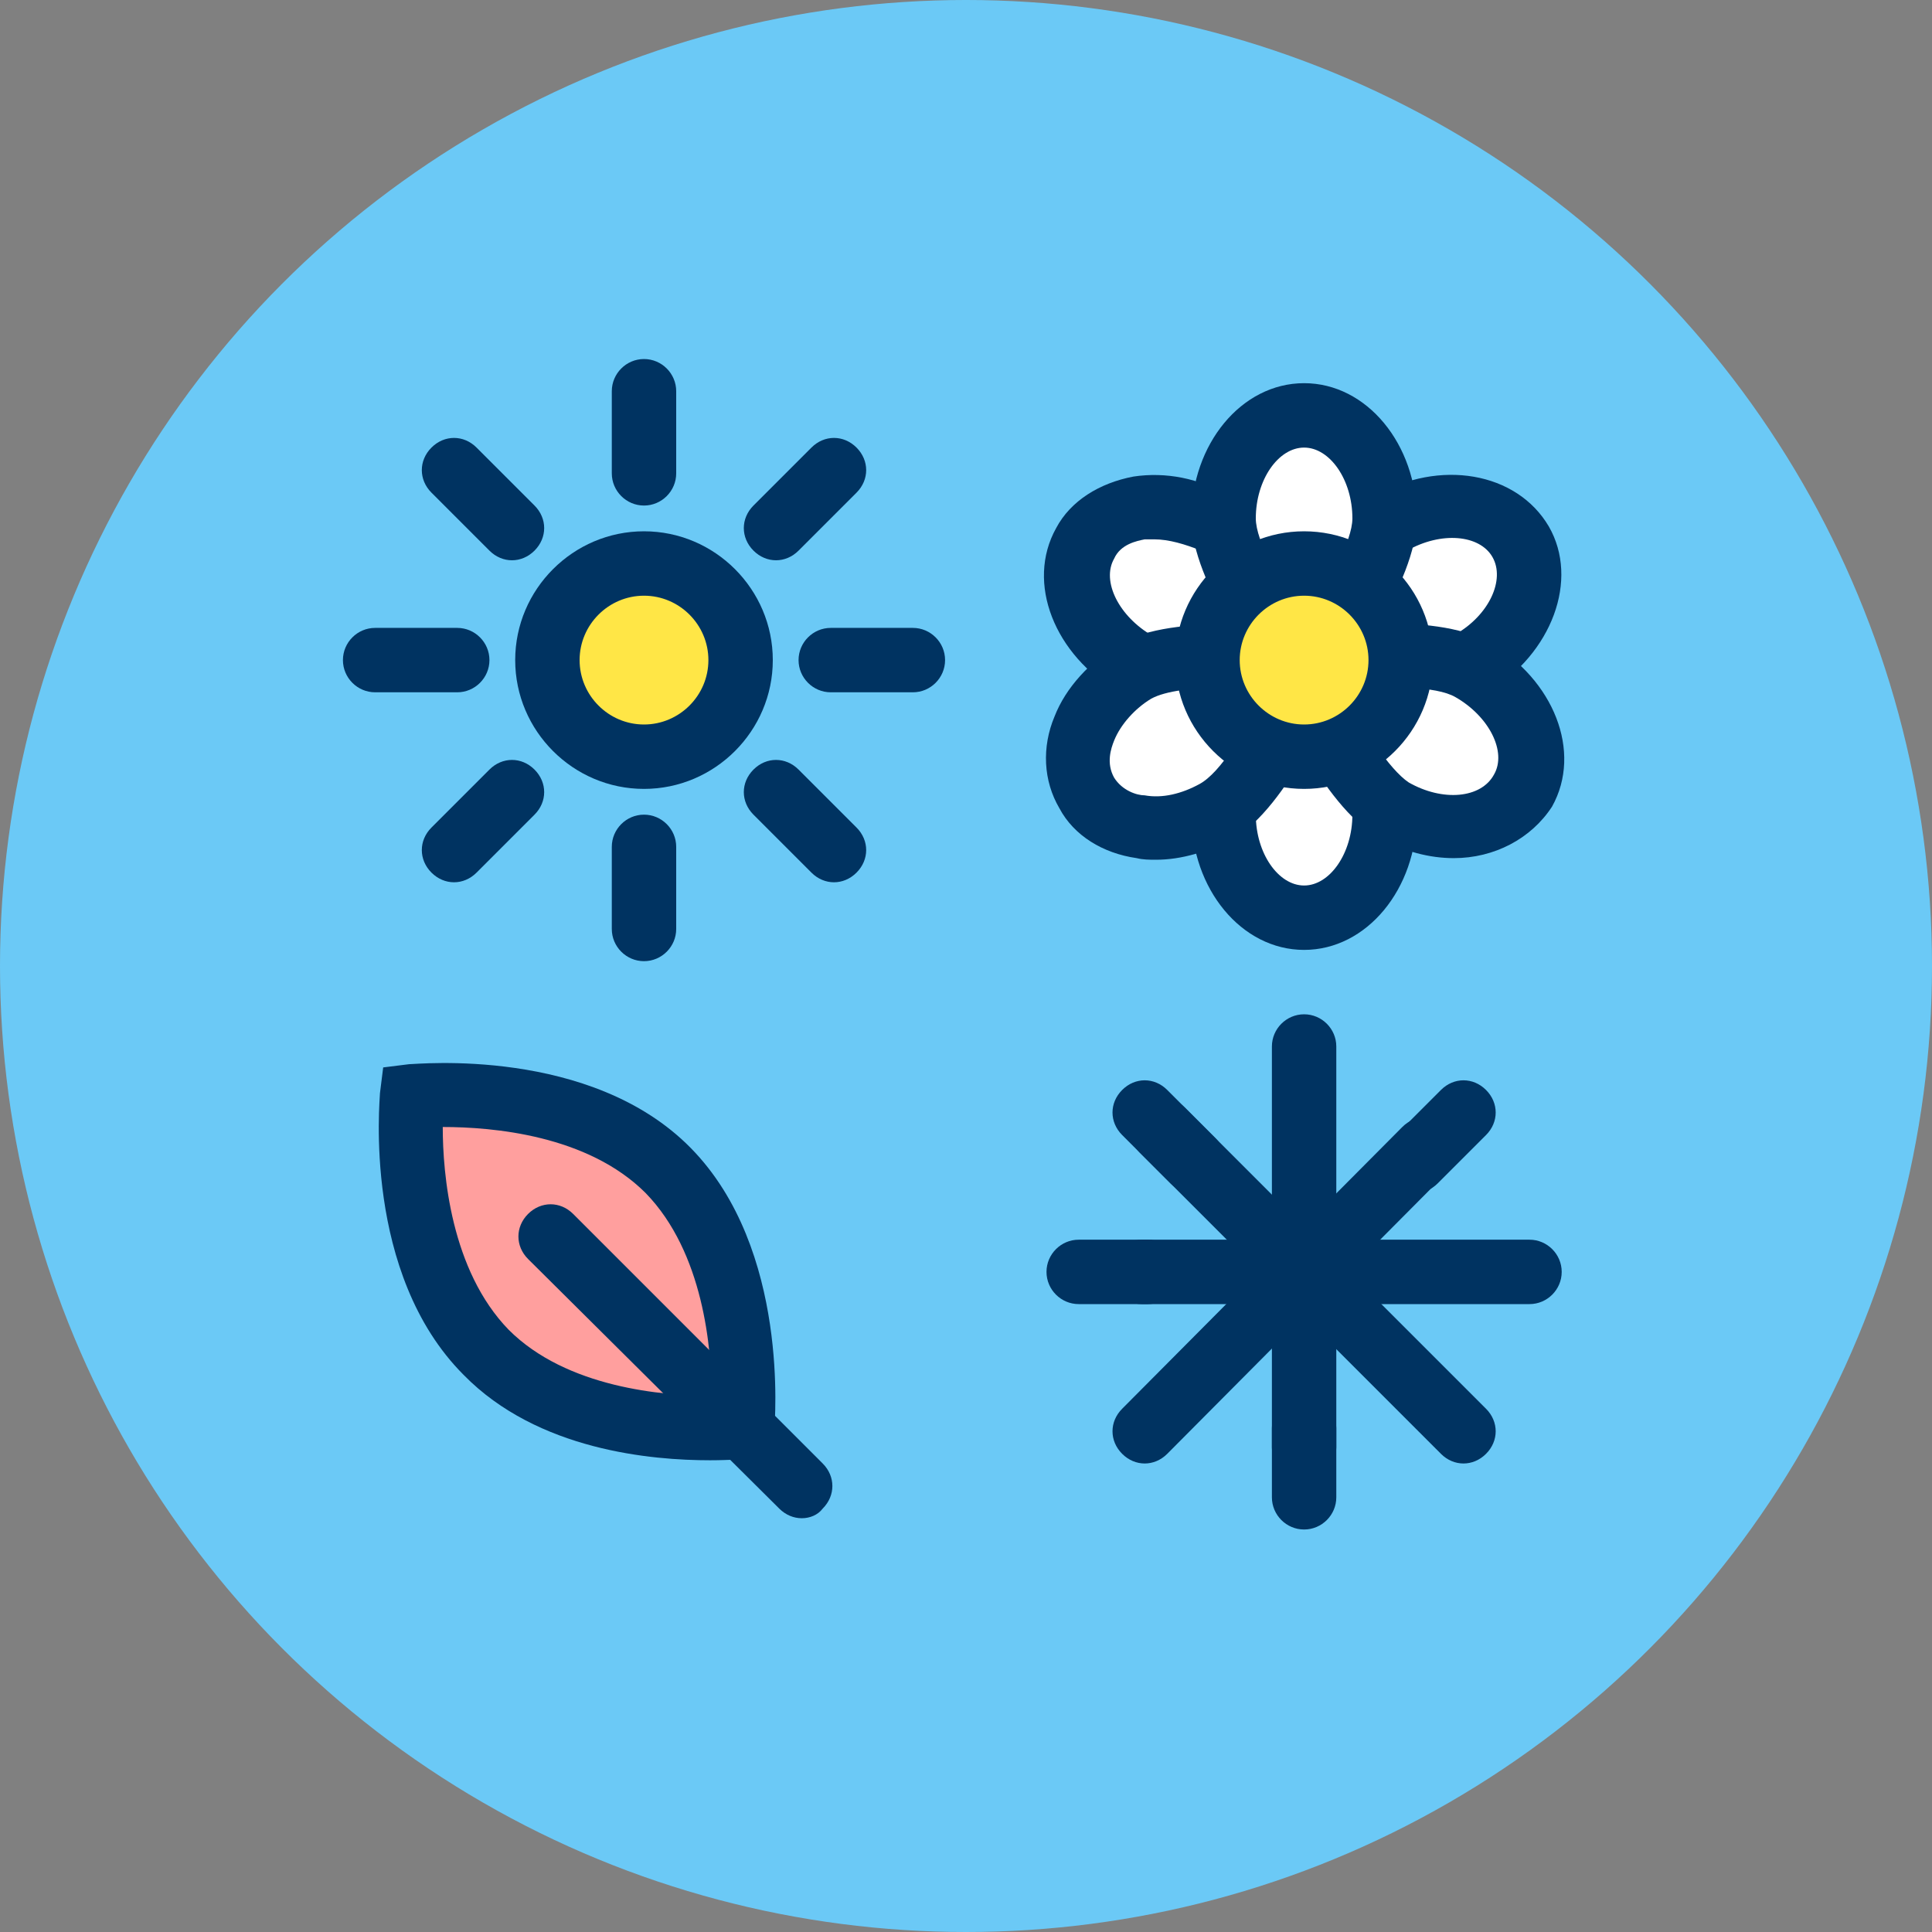 <svg xmlns="http://www.w3.org/2000/svg" viewBox="0 0 120 120" enable-background="new 0 0 120 120"><rect x="0" y="0" width="120" height="120" fill="#808080" stroke="none"/><circle cx="60" cy="60" r="60" fill="#6bc9f6"/><g fill="#003361"><path d="m40 59.7c-1.1 0-2-.9-2-2v-5.1c0-1.1.9-2 2-2s2 .9 2 2v5.1c0 1.1-.9 2-2 2"/><path d="m40 31.4c-1.1 0-2-.9-2-2v-5.1c0-1.1.9-2 2-2s2 .9 2 2v5.1c0 1.1-.9 2-2 2"/><path d="m28.4 43h-5.1c-1.1 0-2-.9-2-2s.9-2 2-2h5.1c1.1 0 2 .9 2 2s-.9 2-2 2"/><path d="m56.7 43h-5.1c-1.1 0-2-.9-2-2s.9-2 2-2h5.1c1.1 0 2 .9 2 2s-.9 2-2 2"/></g><path fill="#ffe646" d="m31.8 49.2l-3.6 3.6"/><path d="m28.2 54.8c-.5 0-1-.2-1.4-.6-.8-.8-.8-2 0-2.8l3.6-3.6c.8-.8 2-.8 2.8 0 .8.8.8 2 0 2.8l-3.6 3.6c-.4.4-.9.6-1.4.6" fill="#003361"/><path fill="#ffe646" d="m51.8 29.2l-3.6 3.6"/><path d="m48.2 34.8c-.5 0-1-.2-1.4-.6-.8-.8-.8-2 0-2.8l3.6-3.6c.8-.8 2-.8 2.8 0 .8.8.8 2 0 2.8l-3.6 3.6c-.4.4-.9.6-1.4.6" fill="#003361"/><path fill="#ffe646" d="m31.8 32.8l-3.6-3.6"/><path d="m31.8 34.8c-.5 0-1-.2-1.4-.6l-3.6-3.6c-.8-.8-.8-2 0-2.8.8-.8 2-.8 2.8 0l3.6 3.6c.8.8.8 2 0 2.8-.4.4-.9.6-1.4.6" fill="#003361"/><path fill="#ffe646" d="m51.8 52.8l-3.6-3.6"/><path d="m51.8 54.8c-.5 0-1-.2-1.4-.6l-3.6-3.6c-.8-.8-.8-2 0-2.8.8-.8 2-.8 2.8 0l3.6 3.6c.8.8.8 2 0 2.8-.4.4-.9.6-1.4.6" fill="#003361"/><ellipse transform="matrix(.707-.707.707.707-17.276 40.29)" cx="40" cy="41" rx="6" ry="6" fill="#ffe646"/><g fill="#003361"><path d="m40 49c-4.4 0-8-3.6-8-8s3.6-8 8-8 8 3.6 8 8-3.6 8-8 8m0-12c-2.2 0-4 1.8-4 4s1.8 4 4 4 4-1.8 4-4-1.8-4-4-4"/><path d="m81 95c-1.1 0-2-.9-2-2v-4.3c0-1.1.9-2 2-2s2 .9 2 2v4.3c0 1.1-.9 2-2 2"/><path d="m81 91.9c-1.1 0-2-.9-2-2v-24.9c0-1.1.9-2 2-2s2 .9 2 2v24.9c0 1.1-.9 2-2 2"/><path d="m71.3 81h-4.3c-1.1 0-2-.9-2-2s.9-2 2-2h4.3c1.1 0 2 .9 2 2s-.9 2-2 2"/><path d="m95 81h-24.1c-1.1 0-2-.9-2-2s.9-2 2-2h24.1c1.1 0 2 .9 2 2s-.9 2-2 2"/></g><path fill="#ffe646" d="m88.6 71.4l-17.5 17.5"/><path d="m71.1 90.9c-.5 0-1-.2-1.4-.6-.8-.8-.8-2 0-2.8l17.4-17.5c.8-.8 2-.8 2.8 0 .8.8.8 2 0 2.8l-17.4 17.5c-.4.4-.9.6-1.4.6" fill="#003361"/><path fill="#ffe646" d="m90.9 69.1l-3 3"/><path d="m87.9 74.1c-.5 0-1-.2-1.4-.6-.8-.8-.8-2 0-2.8l3-3c.8-.8 2-.8 2.8 0 .8.8.8 2 0 2.8l-3 3c-.4.4-.9.6-1.4.6" fill="#003361"/><path fill="#ffe646" d="m74.1 72.1l-3-3"/><path d="m74.1 74.1c-.5 0-1-.2-1.4-.6l-3-3c-.8-.8-.8-2 0-2.8.8-.8 2-.8 2.8 0l3 3c.8.8.8 2 0 2.8-.4.4-.9.6-1.4.6" fill="#003361"/><path fill="#ffe646" d="m90.9 88.9l-18.7-18.7"/><path d="m90.9 90.9c-.5 0-1-.2-1.4-.6l-18.7-18.7c-.8-.8-.8-2 0-2.8.8-.8 2-.8 2.8 0l18.7 18.7c.8.8.8 2 0 2.8-.4.4-.9.6-1.4.6" fill="#003361"/><path d="m41.5 72.7c5.7 5.7 4.6 15.9 4.6 15.9s-10.2 1.1-15.9-4.6c-5.7-5.7-4.6-15.9-4.6-15.9s10.3-1 15.9 4.6" fill="#ff9f9e"/><path d="m44.1 90.7c-3.6 0-10.7-.6-15.3-5.3-6.3-6.3-5.2-17.1-5.2-17.5l.2-1.6 1.6-.2c.5 0 11.3-1.1 17.5 5.2s5.2 17.1 5.2 17.5l-.1 1.7-1.6.2c-.2-.1-1 0-2.3 0m-16.6-20.7c0 2.9.5 8.9 4.1 12.6 3.6 3.6 9.6 4.1 12.6 4.1 0-2.9-.5-8.9-4.1-12.6-3.6-3.6-9.5-4.1-12.6-4.1" fill="#003361"/><path fill="#ffe646" d="m34.3 76.8l15.5 15.5"/><path d="m49.8 94.3c-.5 0-1-.2-1.4-.6l-15.6-15.5c-.8-.8-.8-2 0-2.8.8-.8 2-.8 2.8 0l15.5 15.5c.8.8.8 2 0 2.8-.3.4-.8.6-1.3.6" fill="#003361"/><path d="m76 50.6c0-3.5 5-9.8 5-9.8s5 6.3 5 9.8-2.2 6.4-5 6.4-5-2.9-5-6.4" fill="#fff"/><path d="m81 59c-3.9 0-7-3.8-7-8.4 0-4 4.5-9.9 5.4-11l1.6-2 1.6 2c.9 1.1 5.4 7 5.4 11 0 4.6-3.1 8.4-7 8.4m0-14.8c-1.5 2.3-3 5-3 6.4 0 2.4 1.4 4.4 3 4.4s3-2 3-4.4c0-1.4-1.5-4.1-3-6.4" fill="#003361"/><path d="m75.4 32.5c3.1 1.7 6.1 9.2 6.1 9.2s-7.9 1.3-11-.4c-3.1-1.7-4.5-5.1-3.1-7.5 1.4-2.4 5-3 8-1.3" fill="#fff"/><path d="m75.8 44.2c-2.3 0-4.7-.3-6.3-1.2-4-2.3-5.8-6.8-3.9-10.2.9-1.7 2.7-2.8 4.8-3.2 2-.3 4.1.1 5.9 1.2 3.5 2 6.4 8.8 7 10.1l.9 2.3-2.5.4c-.6.2-3.2.6-5.9.6m-4.1-10.7c-.2 0-.4 0-.6 0-.5.1-1.5.3-1.9 1.2-.8 1.4.3 3.6 2.4 4.8 1.3.7 4.3.7 7.1.5-1.2-2.4-2.9-5-4.1-5.8-1-.4-2-.7-2.9-.7" fill="#003361"/><path d="m91.5 41.1c-3.1 1.8-11 .6-11 .6s2.9-7.5 6-9.2c3.1-1.8 6.7-1.3 8 1.1 1.4 2.4 0 5.8-3 7.5" fill="#fff"/><path d="m85.8 44.1c-2.6 0-4.9-.3-5.6-.4l-2.5-.4.9-2.3c.5-1.4 3.4-8.2 6.8-10.2 4-2.3 8.8-1.5 10.8 1.9 1.9 3.3.2 7.9-3.8 10.3-1.6.8-4.2 1.1-6.6 1.1m-2.4-4.1c2.7.2 5.8.1 7-.6 2.1-1.2 3.1-3.4 2.3-4.8-.8-1.4-3.2-1.6-5.3-.4-1.2.7-2.8 3.4-4 5.8" fill="#003361"/><path d="m86 32.2c0 3.5-5 9.8-5 9.8s-5-6.3-5-9.8 2.2-6.4 5-6.4 5 2.9 5 6.4" fill="#fff"/><path d="m81 45.2l-1.6-2c-.9-1.1-5.4-7-5.4-11 0-4.6 3.1-8.4 7-8.4s7 3.8 7 8.4c0 4-4.5 9.9-5.4 11l-1.6 2m0-17.4c-1.6 0-3 2-3 4.4 0 1.4 1.5 4.1 3 6.4 1.5-2.3 3-5 3-6.4 0-2.4-1.4-4.4-3-4.4" fill="#003361"/><path d="m86.6 50.3c-3.1-1.7-6.1-9.2-6.1-9.2s7.9-1.3 11 .4c3.1 1.7 4.5 5.1 3.1 7.5-1.4 2.5-5 3-8 1.3" fill="#fff"/><path d="m90.3 53.3c-1.5 0-3.1-.4-4.7-1.3-3.5-2-6.4-8.8-7-10.1l-.9-2.3 2.5-.4c1.4-.2 8.8-1.3 12.3.7 4 2.3 5.8 6.8 3.9 10.2-1.3 2-3.6 3.2-6.1 3.2m-6.9-10.5c1.2 2.4 2.9 5 4.1 5.8 2.1 1.2 4.5 1 5.3-.5.8-1.4-.3-3.6-2.4-4.8-1.2-.7-4.2-.7-7-.5" fill="#003361"/><path d="m70.5 41.7c3.1-1.8 11-.6 11-.6s-2.9 7.5-6 9.2c-3.1 1.8-6.7 1.3-8-1.1-1.4-2.4 0-5.8 3-7.5" fill="#fff"/><path d="m71.8 53.4c-.4 0-.8 0-1.2-.1-2.1-.3-3.9-1.4-4.8-3.1-1-1.7-1.1-3.8-.3-5.7.7-1.8 2.2-3.4 4-4.5 3.5-2 10.8-1 12.3-.8l2.5.4-.9 2.3c-.5 1.4-3.4 8.2-6.8 10.2-1.6.8-3.2 1.3-4.8 1.3m4.3-10.7c-1.9 0-3.7.2-4.6.7-1 .6-1.9 1.6-2.3 2.6-.2.5-.5 1.4 0 2.3.5.8 1.4 1.1 1.9 1.1 1.1.2 2.3-.1 3.4-.7 1.3-.7 2.9-3.3 4-5.8-.7-.1-1.6-.2-2.4-.2" fill="#003361"/><circle cx="81" cy="41" r="6" fill="#ffe646"/><path d="m81 49c-4.4 0-8-3.6-8-8s3.6-8 8-8 8 3.6 8 8-3.6 8-8 8m0-12c-2.2 0-4 1.8-4 4s1.8 4 4 4 4-1.8 4-4-1.8-4-4-4" fill="#003361"/></svg>